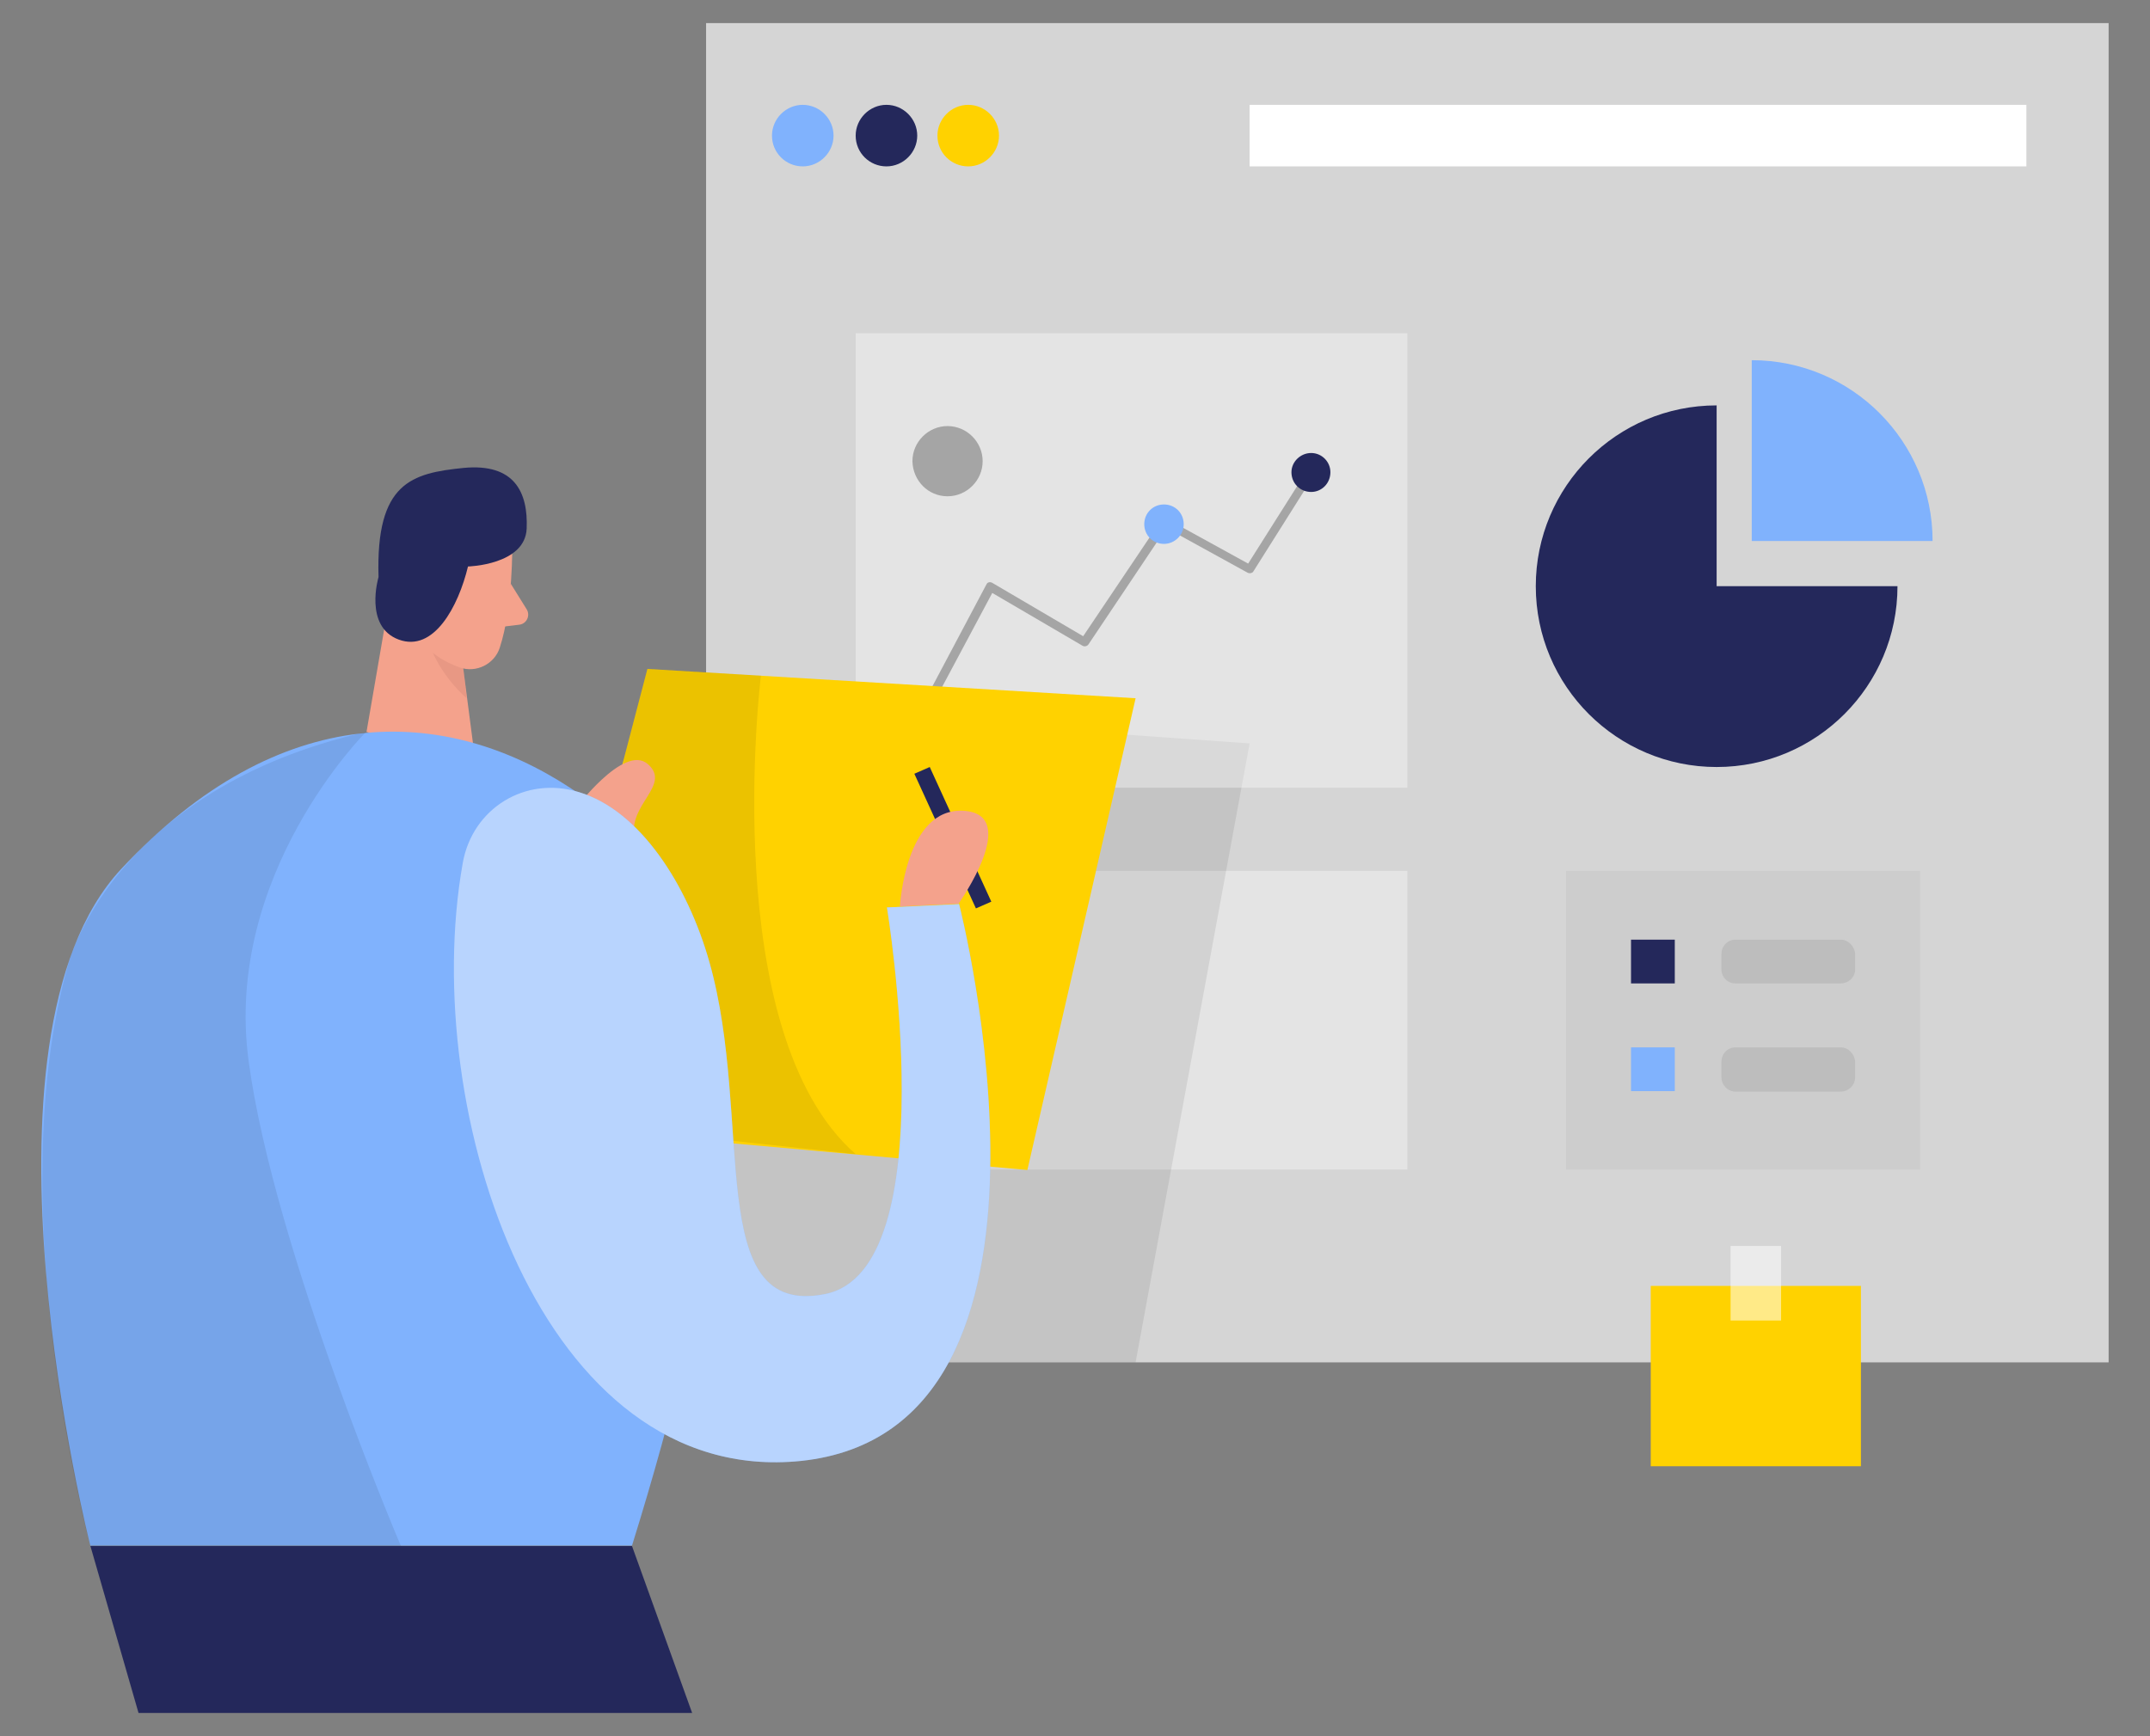 <?xml version="1.0" encoding="utf-8"?>
<!-- Generator: Adobe Illustrator 26.0.1, SVG Export Plug-In . SVG Version: 6.00 Build 0)  -->
<svg version="1.1" id="Layer_1" xmlns="http://www.w3.org/2000/svg" xmlns:xlink="http://www.w3.org/1999/xlink" x="0px" y="0px"
	 viewBox="0 0 447 361" style="enable-background:new 0 0 447 361;" xml:space="preserve">
<rect x="0" y="0" width="447" height="361" fill="#808080" stroke="none"/>
<style type="text/css">
	.st0{fill:#D5D5D5;}
	.st1{opacity:0.35;}
	.st2{fill:#FFFFFF;}
	.st3{opacity:8.000000e-02;}
	.st4{fill:#000001;}
	.st5{fill:#A5A5A5;}
	.st6{fill:#24285B;}
	.st7{fill:#80B2FD;}
	.st8{fill:#FFD200;}
	.st9{opacity:0.53;}
	.st10{opacity:4.000000e-02;}
	.st11{fill:#F4A28C;}
	.st12{opacity:0.31;}
	.st13{fill:#CE8172;}
	.st14{opacity:0.44;}
</style>
<path class="st0" d="M438.4,4.8H146.8v278.5h291.6V4.8z"/>
<g class="st1">
	<path class="st2" d="M292.6,181.1h-99v62.1h99V181.1z"/>
</g>
<g class="st3">
	<path class="st4" d="M226,152.2l33.8,2.4l-23.7,128.7h-89.3v-61.8L226,152.2z"/>
</g>
<g class="st1">
	<path class="st2" d="M292.6,69.3H177.9v94.5h114.7V69.3z"/>
</g>
<path class="st5" d="M193.6,146c-0.1,0-0.3,0-0.4-0.1c-0.4-0.2-0.6-0.8-0.4-1.2l12.3-23.2c0.1-0.2,0.3-0.4,0.5-0.4
	c0.2-0.1,0.5,0,0.7,0.1l18.9,11.1l16.2-24.1c0.3-0.4,0.8-0.5,1.2-0.3l16.9,9.3l12.9-20.4c0.3-0.4,0.8-0.5,1.2-0.3
	c0.4,0.3,0.5,0.8,0.3,1.2l-13.3,21.1c-0.2,0.4-0.8,0.5-1.2,0.3l-16.9-9.3L226.3,134c-0.3,0.4-0.8,0.5-1.2,0.3l-18.8-11l-11.9,22.3
	C194.2,145.9,193.9,146,193.6,146L193.6,146z"/>
<path class="st6" d="M272.6,102.3c2.2,0,4-1.8,4-4.1c0-2.2-1.8-4-4-4c-2.2,0-4.1,1.8-4.1,4C268.5,100.5,270.3,102.3,272.6,102.3z"/>
<path class="st7" d="M242,113.1c2.2,0,4.1-1.8,4.1-4.1s-1.8-4.1-4.1-4.1s-4.1,1.8-4.1,4.1S239.7,113.1,242,113.1z"/>
<path class="st6" d="M356.9,84.3c-20.8,0-37.6,16.9-37.6,37.6c0,20.8,16.9,37.6,37.6,37.6c20.8,0,37.6-16.9,37.6-37.6h-37.6V84.3z"
	/>
<path class="st7" d="M364.2,74.9v37.6h37.6C401.8,91.8,385,74.9,364.2,74.9z"/>
<path class="st8" d="M386.9,267.4h-43.7v37.5h43.7V267.4z"/>
<g class="st9">
	<path class="st2" d="M370.3,259.1h-10.5v15.5h10.5V259.1z"/>
</g>
<g class="st10">
	<path class="st4" d="M399.2,181.1h-73.6v62.1h73.6V181.1z"/>
</g>
<path class="st6" d="M348.2,195.4h-9.1v9.1h9.1V195.4z"/>
<path class="st7" d="M348.2,217.8h-9.1v9.1h9.1V217.8z"/>
<g class="st3">
	<path class="st4" d="M382.7,195.4h-21.9c-1.6,0-2.9,1.3-2.9,3v3.2c0,1.6,1.3,2.9,2.9,2.9h21.9c1.6,0,3-1.3,3-2.9v-3.2
		C385.6,196.8,384.3,195.4,382.7,195.4z"/>
</g>
<g class="st3">
	<path class="st4" d="M382.7,217.8h-21.9c-1.6,0-2.9,1.3-2.9,3v3.2c0,1.6,1.3,3,2.9,3h21.9c1.6,0,3-1.3,3-3v-3.2
		C385.6,219.2,384.3,217.8,382.7,217.8z"/>
</g>
<path class="st5" d="M197,103.2c4,0,7.3-3.3,7.3-7.3c0-4-3.3-7.3-7.3-7.3c-4,0-7.3,3.3-7.3,7.3C189.8,100,193,103.2,197,103.2z"/>
<path class="st7" d="M166.9,34.6c3.5,0,6.4-2.9,6.4-6.4c0-3.5-2.9-6.4-6.4-6.4c-3.5,0-6.4,2.9-6.4,6.4
	C160.5,31.8,163.4,34.6,166.9,34.6z"/>
<path class="st6" d="M184.3,34.6c3.5,0,6.4-2.9,6.4-6.4c0-3.5-2.9-6.4-6.4-6.4s-6.4,2.9-6.4,6.4C177.9,31.8,180.8,34.6,184.3,34.6z"
	/>
<path class="st8" d="M201.3,34.6c3.5,0,6.4-2.9,6.4-6.4c0-3.5-2.9-6.4-6.4-6.4c-3.5,0-6.4,2.9-6.4,6.4
	C194.9,31.8,197.8,34.6,201.3,34.6z"/>
<path class="st2" d="M421.3,21.8H259.8v12.8h161.5V21.8z"/>
<path class="st8" d="M109.8,233.9l24.8-94.8l101.5,6.1l-22.5,98.1L109.8,233.9z"/>
<path class="st11" d="M82.7,114.5l-6.5,37.7l22.7,6.7l-4.1-31.5L82.7,114.5z"/>
<g class="st12">
	<path class="st13" d="M95.9,134.2c0,0-4.3-0.9-7.6-4.6c0,0,0.2,7.8,8.7,15.6L95.9,134.2z"/>
</g>
<path class="st11" d="M106.5,113.2c0,0,0.2,13-2.6,21.5c-1.1,3.4-4.9,5.3-8.3,4.1c-4.2-1.5-9.5-4.7-10.5-11.6l-3.1-11.6
	c0,0-1.7-7.3,6-12.1C95.8,98.7,106.8,105.2,106.5,113.2L106.5,113.2z"/>
<path class="st11" d="M91.9,123.3c0,0,0.3-5-3.5-4.9c-3.8,0.1-4.2,7.3,0.9,8.4L91.9,123.3z"/>
<path class="st11" d="M106.2,121.4l3.3,5.3c0.8,1.3,0,3-1.5,3.2l-5,0.6L106.2,121.4L106.2,121.4z"/>
<g class="st3">
	<path class="st4" d="M134.6,139.1l23.6,1.4c0,0-9.2,74.2,19.7,99.5l-39.7-4.3l-10.7-33.6l2.2-44.2L134.6,139.1z"/>
</g>
<path class="st7" d="M18.8,321.5c0,0-26.8-105.2,6.4-140.8c33.2-35.6,67.5-33.8,93.3-16.9c25.7,17,49.3,40.7,12.9,157.6H18.8z"/>
<path class="st11" d="M119.3,168.6c0,0,10.4-14.1,15.4-9.7c5,4.4-4.4,8.5-2.7,15.4C133.6,181.1,116.4,176.8,119.3,168.6z"/>
<path class="st6" d="M78.7,120c0,0-3.1,10.3,4.2,13c7.3,2.7,12.4-6.9,14.4-15.2c0,0,11.9-0.3,12.2-7.9c0.3-7.5-2.5-13.6-13.1-12.6
	C85.6,98.4,78.1,100.3,78.7,120L78.7,120z"/>
<path class="st7" d="M96.2,179.5c2-11.4,13-18.2,24.1-14.8c12.8,3.8,22.7,19.4,27.2,35.4c9.3,32.9-1.3,74,24,69
	c25.4-5,12.9-80.4,12.9-80.4l15-0.7c0,0,28.2,109.4-32.9,115.8C112.7,309.3,87,231.4,96.2,179.5L96.2,179.5z"/>
<g class="st14">
	<path class="st2" d="M96.2,179.5c2-11.4,13-18.2,24.1-14.8c12.8,3.8,22.7,19.4,27.2,35.4c9.3,32.9-1.3,74,24,69
		c25.4-5,12.9-80.4,12.9-80.4l15-0.7c0,0,28.2,109.4-32.9,115.8C112.7,309.3,87,231.4,96.2,179.5L96.2,179.5z"/>
</g>
<path class="st6" d="M193.3,159.5l-3.2,1.4l12.8,28l3.2-1.4L193.3,159.5z"/>
<g class="st3">
	<path class="st4" d="M76.1,152.2c0,0-29.7,29.6-24.4,68.5c5.2,38.8,31.7,100.9,31.7,100.9H18.8c0,0-19-70.3-4.6-121.1
		C14.2,200.4,23.4,164.2,76.1,152.2L76.1,152.2z"/>
</g>
<path class="st11" d="M187.1,188.5c0,0,1.1-20.6,13.2-19.9c12.2,0.7-1,19.3-1,19.3L187.1,188.5z"/>
<path class="st6" d="M18.8,321.5l10,34.7h115.1l-12.5-34.7H18.8z"/>
</svg>
